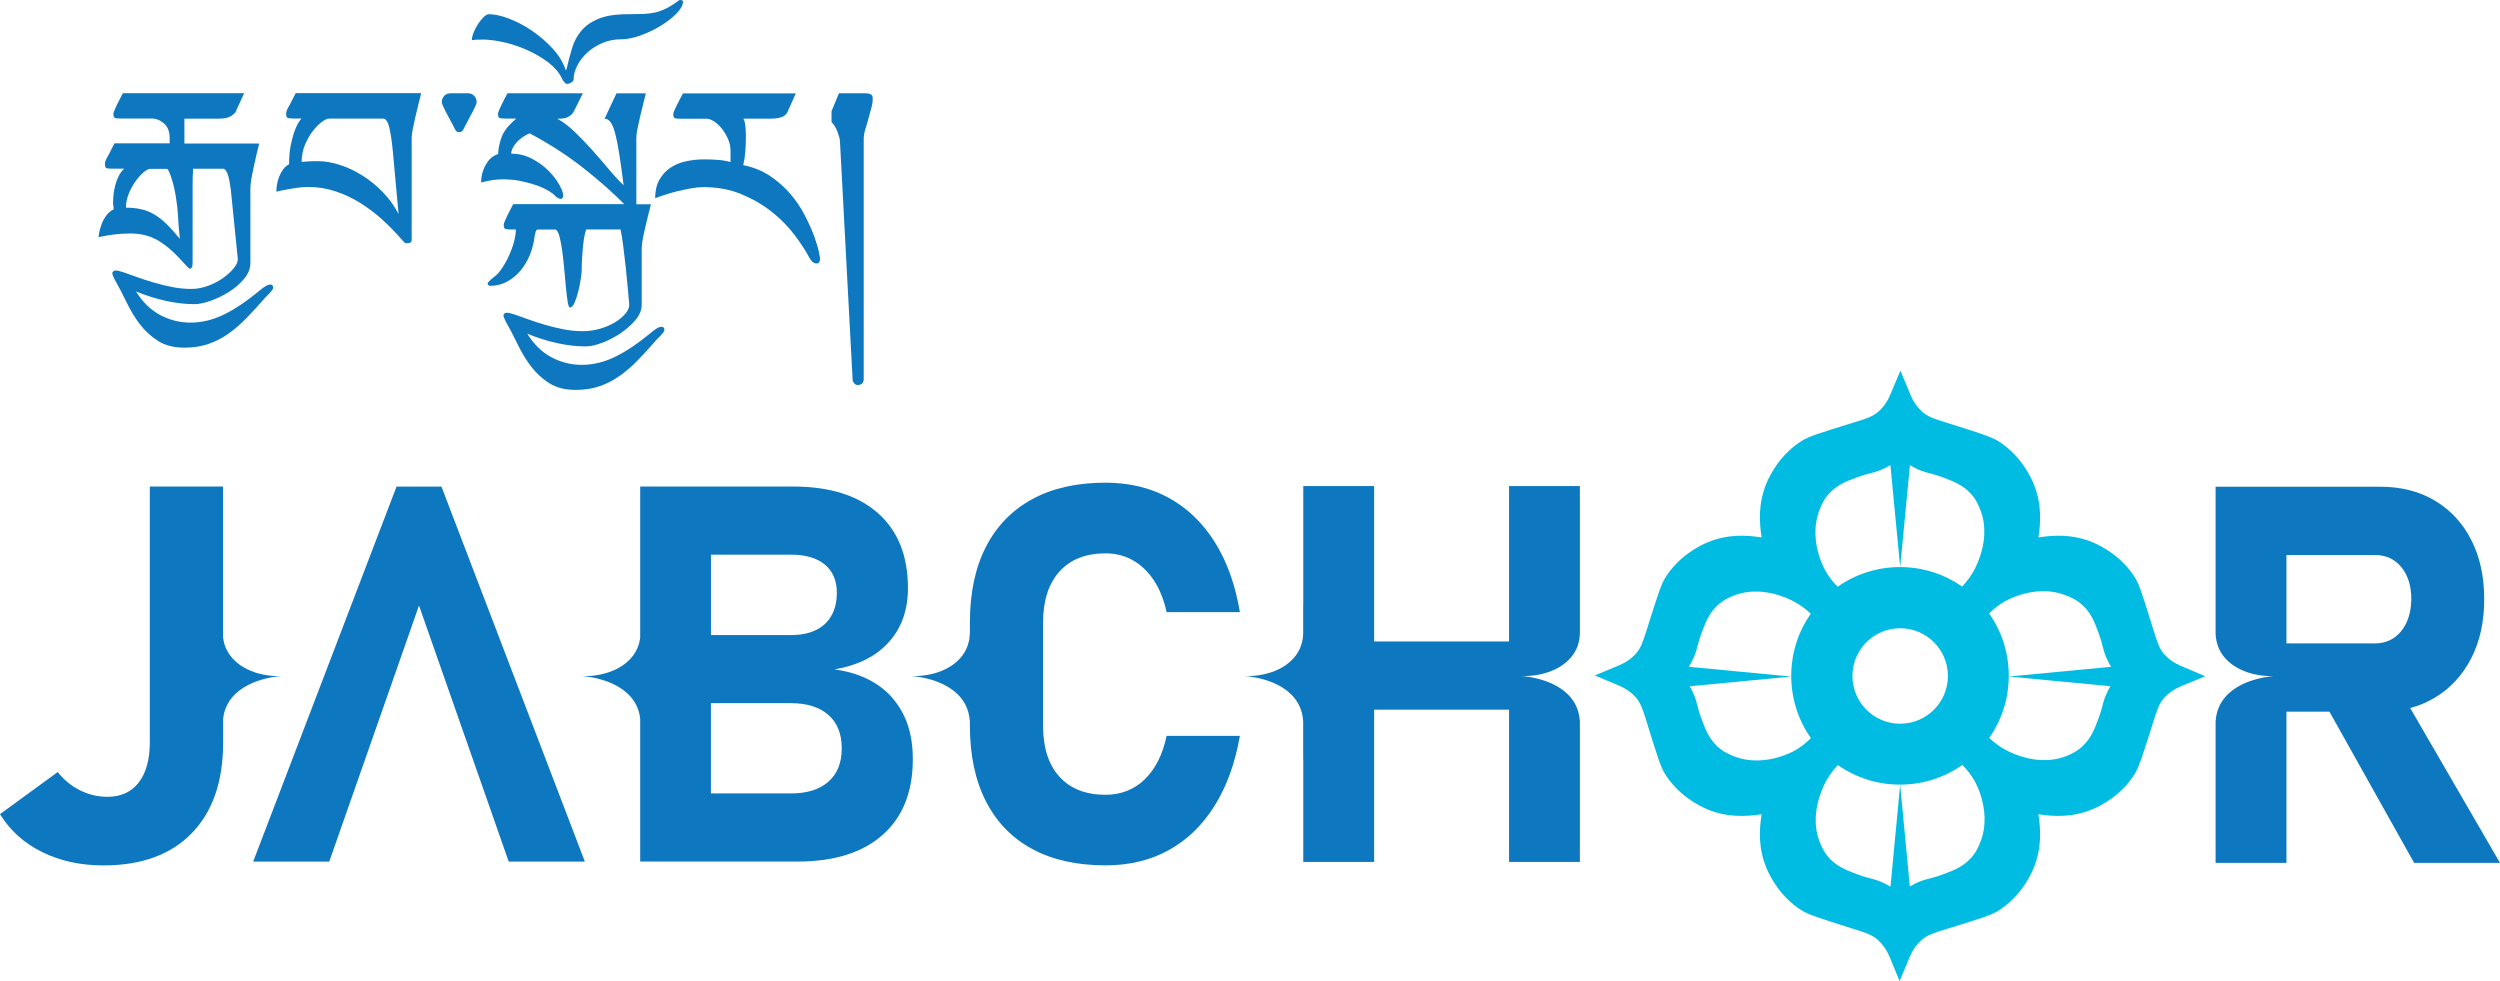 <?xml version="1.0" encoding="UTF-8"?>
<svg id="Layer_2" data-name="Layer 2" xmlns="http://www.w3.org/2000/svg" viewBox="0 0 518.98 203.66">
  <defs>
    <style>
      .cls-1 {
        fill: #0d77bf;
      }

      .cls-2 {
        fill: #00bce2;
      }
    </style>
  </defs>
  <g id="Layer_1-2" data-name="Layer 1">
    <g>
      <g>
        <path class="cls-1" d="M91.64,101.01h-9.32l-29.76,77.85h15.79l4.37-12.47,4.96-14.14,9.3-26.55,14.26,40.69,4.36,12.47h15.81l-29.77-77.85Z"/>
        <path class="cls-1" d="M500.33,146.97c1.84-.48,3.55-1.19,5.12-2.14,3.22-1.93,5.73-4.64,7.54-8.15,1.81-3.51,2.71-7.6,2.71-12.29s-.89-8.78-2.68-12.29c-1.79-3.51-4.3-6.23-7.54-8.16-3.24-1.93-7.02-2.9-11.35-2.9h-34.19v30.22c0,1.58.39,2.74.75,3.51,1.69,3.6,6.17,5.7,11.38,5.59-.65.04-8.8.61-11.38,6.31-.35.78-.68,1.82-.75,3.15v29.31h14.71v-31.4h8.92l17.59,31.4h17.82l-18.65-32.16ZM492.95,133.57h-18.3v-18.36h18.3c2.32,0,4.17.84,5.55,2.52,1.38,1.69,2.07,3.9,2.07,6.66-.04,2.75-.75,4.97-2.12,6.65-1.38,1.68-3.21,2.53-5.5,2.53Z"/>
        <path class="cls-1" d="M327.23,134.77c.36-.78.74-1.94.74-3.52v-30.34h-14.7v32.25h-28.01v-32.25h-14.71v24.66h-.02v5.56c.03,1.64-.37,2.84-.74,3.63-1.69,3.59-6.17,5.7-11.38,5.59.65.03,8.79.61,11.38,6.3.36.78.67,1.82.74,3.15v7.62h.02v21.51h14.71v-31.61h28.01v31.61h14.7v-29.13c-.07-1.33-.39-2.37-.74-3.15-2.59-5.7-10.74-6.28-11.38-6.3,5.2.1,9.68-2,11.38-5.59Z"/>
        <path class="cls-1" d="M237.63,161.8c-2.21,2.12-4.93,3.19-8.14,3.19-4.1,0-7.29-1.25-9.56-3.75-2.27-2.5-3.4-6.03-3.4-10.6v-21.36c0-4.57,1.13-8.11,3.4-10.63,2.27-2.52,5.45-3.78,9.56-3.78,2.11,0,4.01.48,5.7,1.45,1.7.96,3.14,2.35,4.34,4.15,1.2,1.8,2.08,4.01,2.65,6.61h15.21c-.96-5.71-2.7-10.57-5.22-14.56-2.52-4-5.69-7.05-9.53-9.16-3.84-2.11-8.22-3.16-13.14-3.16-5.96,0-11.04,1.14-15.23,3.43-4.19,2.28-7.4,5.59-9.61,9.9-2.21,4.32-3.32,9.57-3.32,15.74v2.3h-.02v-.44c.03,1.64-.37,2.84-.74,3.63-1.69,3.59-6.17,5.7-11.38,5.59.65.03,8.79.61,11.38,6.3.36.78.67,1.82.74,3.15v-.38h.02v1.2c0,6.14,1.11,11.38,3.32,15.71,2.21,4.34,5.42,7.64,9.61,9.91,4.19,2.27,9.27,3.4,15.23,3.4,4.93,0,9.3-1.05,13.12-3.16,3.82-2.11,6.99-5.17,9.5-9.18,2.52-4.02,4.27-8.86,5.27-14.54h-15.21c-.82,3.89-2.34,6.9-4.55,9.02Z"/>
        <path class="cls-1" d="M185.25,144.88c-2.84-3.24-6.85-5.21-12.02-5.92,4.86-.83,8.62-2.71,11.27-5.65,2.66-2.94,3.98-6.68,3.98-11.21,0-6.71-2.07-11.91-6.24-15.59-4.16-3.67-10.02-5.51-17.58-5.51h-31.76v31.34c-.12,1.04-.41,1.85-.68,2.43-1.69,3.59-6.17,5.7-11.38,5.59.65.03,8.79.61,11.38,6.3.3.65.56,1.5.68,2.52v29.67h32.66c7.6,0,13.5-1.85,17.67-5.54,4.17-3.7,6.26-8.91,6.26-15.66v-.16c0-5.18-1.42-9.38-4.26-12.61ZM147.59,115.14h16.6c3.03,0,5.38.69,7.04,2.06,1.66,1.38,2.49,3.33,2.49,5.86,0,2.78-.83,4.94-2.49,6.48-1.66,1.54-4.01,2.3-7.04,2.3h-16.6v-16.7ZM174.73,155.45c0,2.92-.92,5.2-2.76,6.82-1.84,1.63-4.44,2.44-7.79,2.44h-16.6v-18.74h16.6c3.35,0,5.95.82,7.79,2.44,1.84,1.62,2.76,3.91,2.76,6.88v.16Z"/>
        <path class="cls-1" d="M46.99,134.77c-.27-.58-.56-1.4-.68-2.44v-31.33h-15.21v53.06c0,3.61-.77,6.4-2.3,8.38-1.53,1.98-3.71,2.97-6.53,2.97-1.96,0-3.85-.45-5.65-1.34-1.8-.89-3.35-2.16-4.63-3.8l-11.99,8.73c2.07,3.39,4.98,6.02,8.73,7.87,3.75,1.86,7.99,2.78,12.74,2.78,7.89,0,14-2.23,18.34-6.69,4.34-4.46,6.51-10.74,6.51-18.85v-4.92c.12-1.03.38-1.88.68-2.53,2.59-5.7,10.73-6.28,11.38-6.3-5.21.11-9.69-2-11.38-5.59Z"/>
      </g>
      <g>
        <path class="cls-1" d="M50.68,19.36l-1.81,3.95c-.33.4-.75.72-1.26.96-.51.24-1.26.36-2.25.36h-7.08v5.16h15.52c-.18.73-.38,1.54-.58,2.41-.2.88-.39,1.75-.58,2.61s-.34,1.66-.47,2.41c-.13.75-.19,1.36-.19,1.84v15.52c0,1.17-.44,2.28-1.32,3.32-.88,1.04-1.93,1.95-3.15,2.71-1.23.77-2.5,1.38-3.81,1.84-1.32.46-2.41.69-3.29.69-1.94,0-3.94-.23-6.01-.69-2.07-.46-4.12-1.11-6.17-1.95,1.39,2.23,3.07,3.87,5.05,4.91,1.97,1.04,4.06,1.56,6.25,1.56,2.34,0,4.64-.55,6.91-1.65s4.77-2.78,7.52-5.05c.33-.29.69-.57,1.1-.82.4-.26.77-.38,1.1-.38.18,0,.32.06.41.19.09.13.14.27.14.41,0,.18-.08.38-.25.6-.16.22-.35.44-.55.66-.2.22-.41.43-.63.63-.22.2-.38.38-.49.52-1.21,1.39-2.41,2.7-3.59,3.92-1.19,1.22-2.42,2.29-3.7,3.21s-2.67,1.64-4.17,2.17c-1.5.53-3.18.79-5.05.79-2.16,0-3.97-.46-5.43-1.37-1.46-.92-2.72-2.07-3.79-3.46s-1.99-2.93-2.8-4.61c-.8-1.68-1.65-3.29-2.52-4.83-.07-.15-.16-.35-.27-.6-.11-.25-.16-.47-.16-.66,0-.07.06-.17.19-.3.13-.13.32-.19.58-.19.29,0,.88.15,1.75.44.73.26,1.63.58,2.69.96,1.06.38,2.21.76,3.46,1.12,1.24.37,2.52.68,3.84.93,1.32.26,2.61.38,3.89.38,1.13,0,2.28-.21,3.43-.63,1.15-.42,2.18-.95,3.1-1.59.91-.64,1.66-1.32,2.25-2.03.58-.71.88-1.36.88-1.95l-1.43-14.15c-.07-.58-.16-1.15-.25-1.7-.09-.55-.2-1.04-.33-1.48-.13-.44-.28-.79-.47-1.04-.18-.25-.38-.38-.6-.38h-6.2c-.04.4-.06.88-.08,1.43-.02.55-.03,1.08-.03,1.59v16.62c0,.4-.05.69-.16.85-.11.16-.22.25-.33.25-.15,0-.34-.12-.58-.36-.24-.24-.49-.5-.74-.79-1.13-1.28-2.19-2.32-3.15-3.13-.97-.8-1.89-1.43-2.77-1.87-.88-.44-1.74-.74-2.58-.9-.84-.17-1.7-.25-2.58-.25-.95,0-1.97.05-3.04.16-1.08.11-2.28.31-3.59.6,0-.15.04-.47.14-.99.09-.51.26-1.08.49-1.7.24-.62.56-1.22.96-1.78.4-.57.91-1,1.54-1.29,0-.25,0-.44-.03-.55-.02-.11-.04-.21-.05-.3-.02-.09-.03-.2-.03-.33v-.63c0-.26.03-.67.08-1.23.06-.57.17-1.18.33-1.84.17-.66.4-1.31.71-1.95.31-.64.7-1.18,1.18-1.62h-2.47c-.66,0-1.08-.05-1.26-.16-.18-.11-.27-.38-.27-.82,0-.25.06-.53.19-.82.13-.29.28-.58.47-.88l1.32-2.58h11.46v-1.1c0-1.28-.36-2.26-1.07-2.93s-1.49-1.05-2.33-1.12h-6.75c-.66,0-1.08-.05-1.26-.16-.18-.11-.27-.38-.27-.82,0-.15.08-.42.25-.82.17-.4.36-.82.58-1.26.22-.44.44-.87.66-1.29.22-.42.38-.72.49-.91h25.18ZM31.09,35.05c-.4.07-.88.36-1.43.85-.55.49-1.09,1.12-1.62,1.87-.53.75-.98,1.59-1.34,2.52-.37.93-.55,1.87-.55,2.82,1.17,0,2.23.11,3.18.33.95.22,1.85.58,2.69,1.07.84.49,1.69,1.16,2.55,2,.86.84,1.78,1.87,2.77,3.07-.11-.95-.19-1.81-.25-2.58-.05-.77-.1-1.5-.14-2.19-.04-.69-.09-1.35-.17-1.97-.07-.62-.16-1.28-.27-1.97-.11-.69-.25-1.39-.41-2.08-.16-.69-.34-1.32-.52-1.87-.18-.55-.36-1-.52-1.34-.16-.35-.32-.52-.47-.52h-3.51Z"/>
        <path class="cls-1" d="M87.43,19.36c-.18.73-.38,1.54-.6,2.41-.22.88-.43,1.76-.63,2.63-.2.88-.38,1.69-.52,2.44-.15.75-.22,1.36-.22,1.84v21.17c0,.22-.09.38-.27.49-.18.11-.4.16-.66.16-.29,0-.49-.06-.6-.19-.11-.13-.26-.28-.44-.47-1.32-1.54-2.72-2.97-4.2-4.31-1.48-1.33-3.04-2.5-4.69-3.51s-3.36-1.79-5.13-2.36c-1.77-.57-3.61-.85-5.51-.85-.4,0-.9.03-1.48.08-.59.05-1.2.14-1.84.25s-1.25.22-1.84.33-1.06.22-1.43.33c0-.47.05-.99.14-1.54.09-.55.25-1.1.47-1.65.22-.55.49-1.04.82-1.48.33-.44.73-.79,1.21-1.04,0-1.39.1-2.62.3-3.7.2-1.08.44-2.02.71-2.83.27-.8.56-1.45.85-1.95.29-.49.53-.83.71-1.01h-1.65c-.66,0-1.08-.05-1.26-.16-.18-.11-.27-.38-.27-.82,0-.26.06-.53.19-.82.13-.29.28-.58.47-.88l1.32-2.58h26.06ZM68.28,24.63c-.37,0-.86.23-1.48.69-.62.46-1.24,1.09-1.87,1.89-.62.8-1.16,1.75-1.62,2.85-.46,1.1-.69,2.29-.69,3.57.15-.04.38-.06.71-.08s.67-.04,1.01-.06c.35-.02.68-.03.99-.03h.74c1.39,0,2.88.26,4.47.77,1.59.51,3.14,1.24,4.66,2.19s2.93,2.1,4.25,3.46c1.32,1.35,2.41,2.87,3.29,4.55l-1.21-13.22c-.18-1.9-.42-3.47-.71-4.72-.29-1.24-.73-1.87-1.32-1.87h-11.25Z"/>
        <path class="cls-1" d="M95.33,27.43c-.29,0-.51-.09-.66-.27-.15-.18-.33-.51-.55-.99-.22-.44-.47-.91-.74-1.4-.27-.49-.53-.97-.77-1.43-.24-.46-.45-.89-.63-1.29-.18-.4-.27-.71-.27-.93,0-.4.16-.79.47-1.18.31-.38.8-.58,1.45-.58h3.4c.66,0,1.14.19,1.45.58.31.38.47.78.47,1.18,0,.22-.09.53-.27.93-.18.4-.39.83-.63,1.29-.24.46-.49.93-.77,1.43-.27.49-.52.96-.74,1.4-.22.48-.4.8-.55.99-.15.18-.37.27-.66.27Z"/>
        <path class="cls-1" d="M99.99,8.23h-.93c-.22,0-.58.04-1.1.11,0-.48.13-1.02.38-1.65.26-.62.57-1.21.93-1.76.37-.55.75-1.01,1.15-1.4.4-.38.75-.58,1.04-.58,1.21,0,2.62.31,4.25.93,1.63.62,3.23,1.47,4.8,2.55,1.57,1.08,3,2.32,4.28,3.73,1.28,1.41,2.17,2.9,2.69,4.47l.17-.44c.33-1.43.69-2.82,1.1-4.17.4-1.35,1.03-2.55,1.89-3.59.86-1.04,2.05-1.88,3.57-2.52,1.52-.64,3.56-.96,6.12-.96,1.24,0,2.32-.02,3.24-.05.91-.04,1.75-.15,2.52-.33.77-.18,1.54-.47,2.33-.88.79-.4,1.67-.97,2.66-1.7.47,0,.71.11.71.33,0,.73-.45,1.55-1.34,2.47-.9.91-2,1.77-3.32,2.58s-2.71,1.47-4.2,2-2.83.79-4.03.79c-1.39,0-2.68.26-3.87.77-1.19.51-2.22,1.17-3.1,1.97s-1.57,1.7-2.08,2.69c-.51.99-.77,1.94-.77,2.85,0,.29-.17.53-.52.71-.35.18-.61.27-.8.27-.37,0-.75-.4-1.15-1.21-.59-1.21-1.52-2.29-2.8-3.26-1.28-.97-2.71-1.81-4.28-2.52-1.57-.71-3.2-1.26-4.88-1.65-1.68-.38-3.24-.58-4.66-.58ZM121,19.36l-1.97,3.95c-.62.88-1.54,1.32-2.74,1.32h-.6c1.28.73,2.51,1.67,3.7,2.83,1.19,1.15,2.36,2.37,3.51,3.65,1.15,1.28,2.27,2.57,3.35,3.87,1.08,1.3,2.15,2.46,3.21,3.48-.33-2.6-.63-4.77-.91-6.53-.27-1.76-.56-3.17-.85-4.25-.29-1.08-.61-1.86-.96-2.33-.35-.47-.76-.71-1.23-.71l2.47-5.27h6.09c-.18.73-.38,1.54-.6,2.41-.22.88-.43,1.75-.63,2.61-.2.86-.38,1.67-.52,2.41-.15.75-.22,1.36-.22,1.84v13.77h3.02c-.18.73-.38,1.54-.6,2.41-.22.88-.43,1.75-.63,2.61-.2.86-.37,1.66-.49,2.41-.13.75-.19,1.36-.19,1.84v11.57c0,1.1-.43,2.16-1.29,3.18-.86,1.02-1.9,1.95-3.13,2.77-1.23.82-2.5,1.48-3.81,1.97s-2.43.74-3.35.74c-1.94,0-3.94-.23-6.01-.69s-4.12-1.11-6.17-1.95c1.39,2.23,3.07,3.87,5.05,4.91,1.97,1.04,4.06,1.56,6.25,1.56,2.34,0,4.64-.55,6.91-1.65,2.27-1.1,4.77-2.78,7.51-5.05.33-.29.69-.57,1.1-.82.4-.26.77-.38,1.1-.38.18,0,.32.06.41.19.09.13.14.27.14.41,0,.18-.08.38-.25.6-.17.22-.35.44-.55.66-.2.22-.41.43-.63.63s-.38.38-.49.52c-1.21,1.39-2.4,2.7-3.59,3.92-1.19,1.22-2.42,2.29-3.7,3.21-1.28.91-2.67,1.64-4.17,2.17-1.5.53-3.18.79-5.05.79-2.16,0-3.97-.46-5.43-1.37-1.46-.91-2.72-2.07-3.79-3.46-1.06-1.39-1.99-2.93-2.8-4.61-.8-1.68-1.65-3.29-2.52-4.83-.07-.15-.16-.35-.27-.6-.11-.26-.17-.48-.17-.66,0-.07.06-.17.19-.3.13-.13.32-.19.58-.19.29,0,.88.15,1.76.44.73.26,1.63.58,2.69.96s2.21.76,3.46,1.12c1.24.36,2.52.68,3.84.93s2.61.38,3.89.38,2.5-.17,3.67-.52c1.17-.35,2.2-.79,3.1-1.34.9-.55,1.61-1.14,2.14-1.78s.8-1.25.8-1.84c-.07-.84-.17-1.97-.3-3.4-.13-1.43-.27-2.91-.44-4.44-.17-1.54-.34-3.01-.52-4.42-.18-1.41-.37-2.53-.55-3.37h-7.13c-.18.48-.33,1.06-.44,1.76-.11.7-.2,1.43-.27,2.19-.07.77-.13,1.55-.17,2.36-.04.8-.05,1.54-.05,2.19,0,.18-.05.68-.16,1.48-.11.8-.27,1.67-.49,2.61-.22.93-.49,1.76-.79,2.5-.31.73-.65,1.1-1.01,1.1-.18,0-.34-.4-.47-1.21-.13-.8-.25-1.8-.36-2.99-.11-1.19-.23-2.49-.36-3.89-.13-1.41-.27-2.71-.44-3.89-.17-1.19-.37-2.18-.6-2.99-.24-.8-.52-1.21-.85-1.21h-3.57c-.22,0-.38.16-.47.47-.09.31-.16.58-.19.79-.15,1.35-.47,2.65-.96,3.89-.49,1.24-1.14,2.35-1.95,3.32-.8.97-1.74,1.75-2.8,2.33s-2.21.88-3.46.88c-.4,0-.6-.18-.6-.55,0-.04.06-.13.19-.27.13-.15.27-.28.41-.41.15-.13.29-.26.44-.38.15-.13.26-.21.33-.25.58-.44,1.14-1.06,1.67-1.87.53-.8,1.01-1.67,1.43-2.61.42-.93.76-1.87,1.01-2.83.25-.95.38-1.79.38-2.52h-.99c-.66,0-1.08-.05-1.26-.16-.18-.11-.27-.38-.27-.82,0-.15.08-.42.25-.82s.36-.82.58-1.26c.22-.44.44-.87.66-1.29.22-.42.38-.72.49-.91h23.04c-2.38-2.41-5.21-4.92-8.5-7.51s-7-4.99-11.13-7.19c-.48.18-.94.43-1.4.74-.46.31-.87.66-1.23,1.04-.37.38-.66.8-.88,1.23s-.33.84-.33,1.21c1.57,0,3.03.36,4.36,1.07s2.48,1.55,3.43,2.52c.95.97,1.69,1.94,2.22,2.91.53.97.79,1.69.79,2.17,0,.11-.04.26-.11.44-.07.18-.2.27-.38.27-.15,0-.34-.06-.58-.17-.24-.11-.45-.27-.63-.49-.26-.29-.72-.64-1.4-1.04-.68-.4-1.5-.78-2.47-1.12s-2.05-.64-3.24-.88c-1.19-.24-2.42-.36-3.7-.36-.77,0-1.51.05-2.22.17-.71.11-1.49.27-2.33.49,0-.11.03-.43.08-.96.05-.53.2-1.12.44-1.75s.59-1.26,1.07-1.87c.47-.6,1.13-1.05,1.97-1.34,0-.88.19-1.92.58-3.13.38-1.21,1.14-2.34,2.28-3.4l.88-.82h-2.25c-.66,0-1.08-.05-1.26-.16-.18-.11-.27-.38-.27-.82,0-.15.08-.42.25-.82.17-.4.36-.82.58-1.26.22-.44.44-.87.66-1.29.22-.42.38-.72.49-.91h15.69Z"/>
        <path class="cls-1" d="M165.21,19.36l-1.76,3.95c-.4.88-1.57,1.32-3.51,1.32h-5.65c.18.18.32.61.41,1.29.09.68.14,1.45.14,2.33,0,1.17-.04,2.22-.11,3.15s-.22,1.89-.44,2.88c2.16.44,4.05,1.22,5.68,2.33,1.63,1.12,3.03,2.37,4.2,3.76,1.17,1.39,2.15,2.85,2.93,4.39.79,1.54,1.42,2.94,1.89,4.22.47,1.28.8,2.36.99,3.24.18.88.27,1.37.27,1.48,0,.18-.05.39-.14.63-.09.24-.28.36-.58.36-.33,0-.61-.11-.85-.33-.24-.22-.43-.46-.58-.71-.8-1.54-1.87-3.17-3.18-4.91-1.32-1.74-2.9-3.34-4.75-4.8-1.85-1.46-3.95-2.68-6.31-3.65s-4.98-1.45-7.87-1.45c-.7,0-1.52.08-2.47.25-.95.16-1.91.37-2.88.6-.97.24-1.87.49-2.71.77-.84.27-1.48.5-1.92.69,0-1.5.28-2.76.85-3.79.57-1.02,1.32-1.86,2.25-2.5s2.02-1.1,3.26-1.37c1.24-.27,2.52-.41,3.84-.41.95,0,1.89.04,2.83.11s1.8.22,2.61.44v-2.41c0-.77-.17-1.54-.49-2.3-.33-.77-.74-1.47-1.23-2.11-.49-.64-1.03-1.16-1.62-1.56-.59-.4-1.12-.6-1.59-.6h-5.43c-.66,0-1.08-.05-1.26-.16-.18-.11-.27-.38-.27-.82,0-.15.09-.42.27-.82.18-.4.38-.82.6-1.26.22-.44.44-.87.66-1.29.22-.42.38-.72.49-.91h23.42Z"/>
        <path class="cls-1" d="M179.58,19.36c.51,0,.91.07,1.18.22.27.15.41.42.41.82,0,.7-.1,1.38-.3,2.06-.2.68-.39,1.38-.58,2.11s-.39,1.45-.63,2.17c-.24.71-.36,1.44-.36,2.17v49.97c0,.18-.09.4-.27.66-.18.25-.53.38-1.04.38-.26,0-.49-.13-.69-.38-.2-.26-.3-.48-.3-.66l-2.63-49.53c0-.22-.05-.52-.16-.91-.11-.38-.24-.77-.38-1.15s-.33-.75-.55-1.1c-.22-.35-.44-.63-.66-.85v-2.25l1.54-3.73h5.43Z"/>
      </g>
      <path class="cls-2" d="M452.7,138.22c-1.36-.57-2.5-1.37-3.39-2.36-1.09-1.24-1.46-2.45-2.35-5.34l-.32-1.01c-1.73-5.56-2.51-8.11-3.38-9.51-2.77-4.51-7.06-6.66-8.76-7.39-4.28-1.79-8.11-1.53-11.34-1.05.48-3.19.73-6.97-1.02-11.18-.71-1.72-2.85-6-7.33-8.81-1.41-.88-3.94-1.69-9.5-3.44l-.99-.31c-2.9-.91-4.1-1.28-5.34-2.39-.99-.9-1.79-2.04-2.35-3.4l-2.12-5.1-2.14,5.09c-.58,1.36-1.37,2.5-2.38,3.38-1.24,1.1-2.44,1.47-5.34,2.36l-1,.31c-5.56,1.73-8.1,2.51-9.52,3.39-4.5,2.77-6.66,7.05-7.38,8.76-1.8,4.28-1.54,8.11-1.06,11.34-3.18-.48-6.96-.73-11.18,1.01-1.72.72-6,2.86-8.8,7.34-.89,1.41-1.68,3.94-3.44,9.5l-.31.99c-.92,2.89-1.29,4.1-2.4,5.34-.89.99-2.03,1.78-3.39,2.35l-5.1,2.12,5.08,2.14c1.37.58,2.5,1.37,3.39,2.37,1.09,1.25,1.46,2.45,2.36,5.34l.31,1.01c1.73,5.56,2.51,8.1,3.38,9.51,2.78,4.51,7.06,6.66,8.76,7.39,4.28,1.8,8.12,1.53,11.34,1.06-.48,3.18-.73,6.96,1.02,11.18.71,1.71,2.85,6,7.33,8.8,1.42.88,3.94,1.68,9.5,3.43l.99.32c2.9.91,4.1,1.28,5.34,2.39.99.9,1.79,2.04,2.36,3.4l2.11,5.1,2.14-5.09c.58-1.36,1.37-2.5,2.38-3.38,1.24-1.1,2.44-1.47,5.34-2.37l1-.3c5.57-1.73,8.1-2.51,9.52-3.38,4.5-2.78,6.66-7.06,7.38-8.76,1.8-4.29,1.54-8.12,1.06-11.34,3.19.47,6.97.72,11.18-1.02,1.72-.71,6-2.85,8.8-7.33.89-1.42,1.69-3.96,3.45-9.51l.31-.99c.91-2.89,1.28-4.09,2.39-5.34.9-.99,2.03-1.78,3.39-2.35l5.1-2.11-5.08-2.16ZM374.33,154.65c-.62.47-1.17.83-1.65,1.11-.24.13-1.45.8-3.24,1.36-2.44.75-5.96,1.27-9.51-.13-.85-.34-2.33-.92-3.7-2.32-1.57-1.61-2.22-3.3-3.04-5.52-1.02-2.75-.82-3.52-1.89-5.71-.17-.35-.35-.68-.52-.98l21.07-2.01-21.26-2.03c.24-.39.48-.83.72-1.31,1.09-2.19.9-2.96,1.93-5.71.82-2.21,1.48-3.9,3.07-5.51,1.4-1.4,2.9-1.97,3.71-2.29,3.52-1.34,7-.78,9.49.04,1.78.59,3.04,1.3,3.4,1.51.42.25.81.5,1.2.78.67.48,1.28.98,1.8,1.48-2.57,3.66-4.06,8.09-4.06,12.88v.16c.03,4.75,1.53,9.16,4.08,12.78-.55.57-1.1,1.03-1.6,1.42ZM377.74,105.8c.33-.84.91-2.32,2.31-3.7,1.62-1.57,3.31-2.22,5.53-3.04,2.75-1.01,3.51-.81,5.71-1.89.41-.2.79-.41,1.14-.61l2.03,21.16,2.02-21.14c.35.2.73.41,1.14.61,2.19,1.08,2.96.88,5.71,1.91,2.2.84,3.89,1.5,5.51,3.08,1.4,1.4,1.97,2.91,2.28,3.72,1.35,3.51.78,7-.04,9.48-.58,1.79-1.29,3.04-1.5,3.4-.25.42-.51.82-.78,1.2-.48.68-.98,1.27-1.47,1.79-3.65-2.54-8.08-4.04-12.87-4.05h-.03c-4.82,0-9.29,1.51-12.95,4.09-.55-.56-1.02-1.1-1.4-1.6-.47-.62-.83-1.19-1.11-1.67-.13-.23-.81-1.45-1.36-3.23-.75-2.45-1.27-5.95.13-9.51ZM404.37,140.33c0,5.47-4.44,9.91-9.91,9.91s-9.91-4.44-9.91-9.91,4.43-9.91,9.91-9.91,9.91,4.44,9.91,9.91ZM411.11,174.8c-.33.84-.91,2.32-2.31,3.7-1.62,1.57-3.31,2.22-5.53,3.04-2.75,1.02-3.51.82-5.71,1.89-.39.19-.76.39-1.1.59l-2-21.14-2.01,21.2c-.37-.23-.78-.46-1.22-.68-2.19-1.08-2.96-.88-5.7-1.91-2.21-.84-3.9-1.48-5.52-3.08-1.4-1.39-1.96-2.9-2.28-3.7-1.35-3.52-.78-7.01.04-9.49.58-1.79,1.29-3.04,1.5-3.4.26-.43.52-.83.78-1.21.48-.68.98-1.27,1.48-1.79,3.67,2.57,8.11,4.06,12.9,4.06h.03c4.82-.01,9.26-1.52,12.91-4.08.55.55,1.02,1.09,1.4,1.59.48.63.83,1.18,1.11,1.66.13.23.81,1.45,1.36,3.22.74,2.45,1.28,5.97-.13,9.53ZM438.09,142.45c-.18.32-.37.66-.55,1.03-1.08,2.2-.89,2.96-1.92,5.71-.83,2.21-1.49,3.9-3.08,5.5-1.4,1.41-2.9,1.98-3.71,2.3-3.51,1.35-7,.78-9.49-.04-1.78-.58-3.04-1.3-3.39-1.51-.44-.25-.84-.51-1.22-.78-.67-.47-1.27-.98-1.78-1.48,2.53-3.62,4.02-8,4.05-12.74v-.16c0-4.82-1.5-9.27-4.08-12.93.56-.56,1.1-1.02,1.6-1.4.62-.48,1.19-.84,1.66-1.11.24-.14,1.44-.81,3.23-1.36,2.44-.76,5.96-1.29,9.51.13.85.33,2.33.91,3.7,2.31,1.58,1.61,2.22,3.3,3.04,5.52,1.02,2.75.82,3.52,1.89,5.71.23.46.46.89.69,1.27l-21.24,2.02,21.09,2.01Z"/>
    </g>
  </g>
</svg>